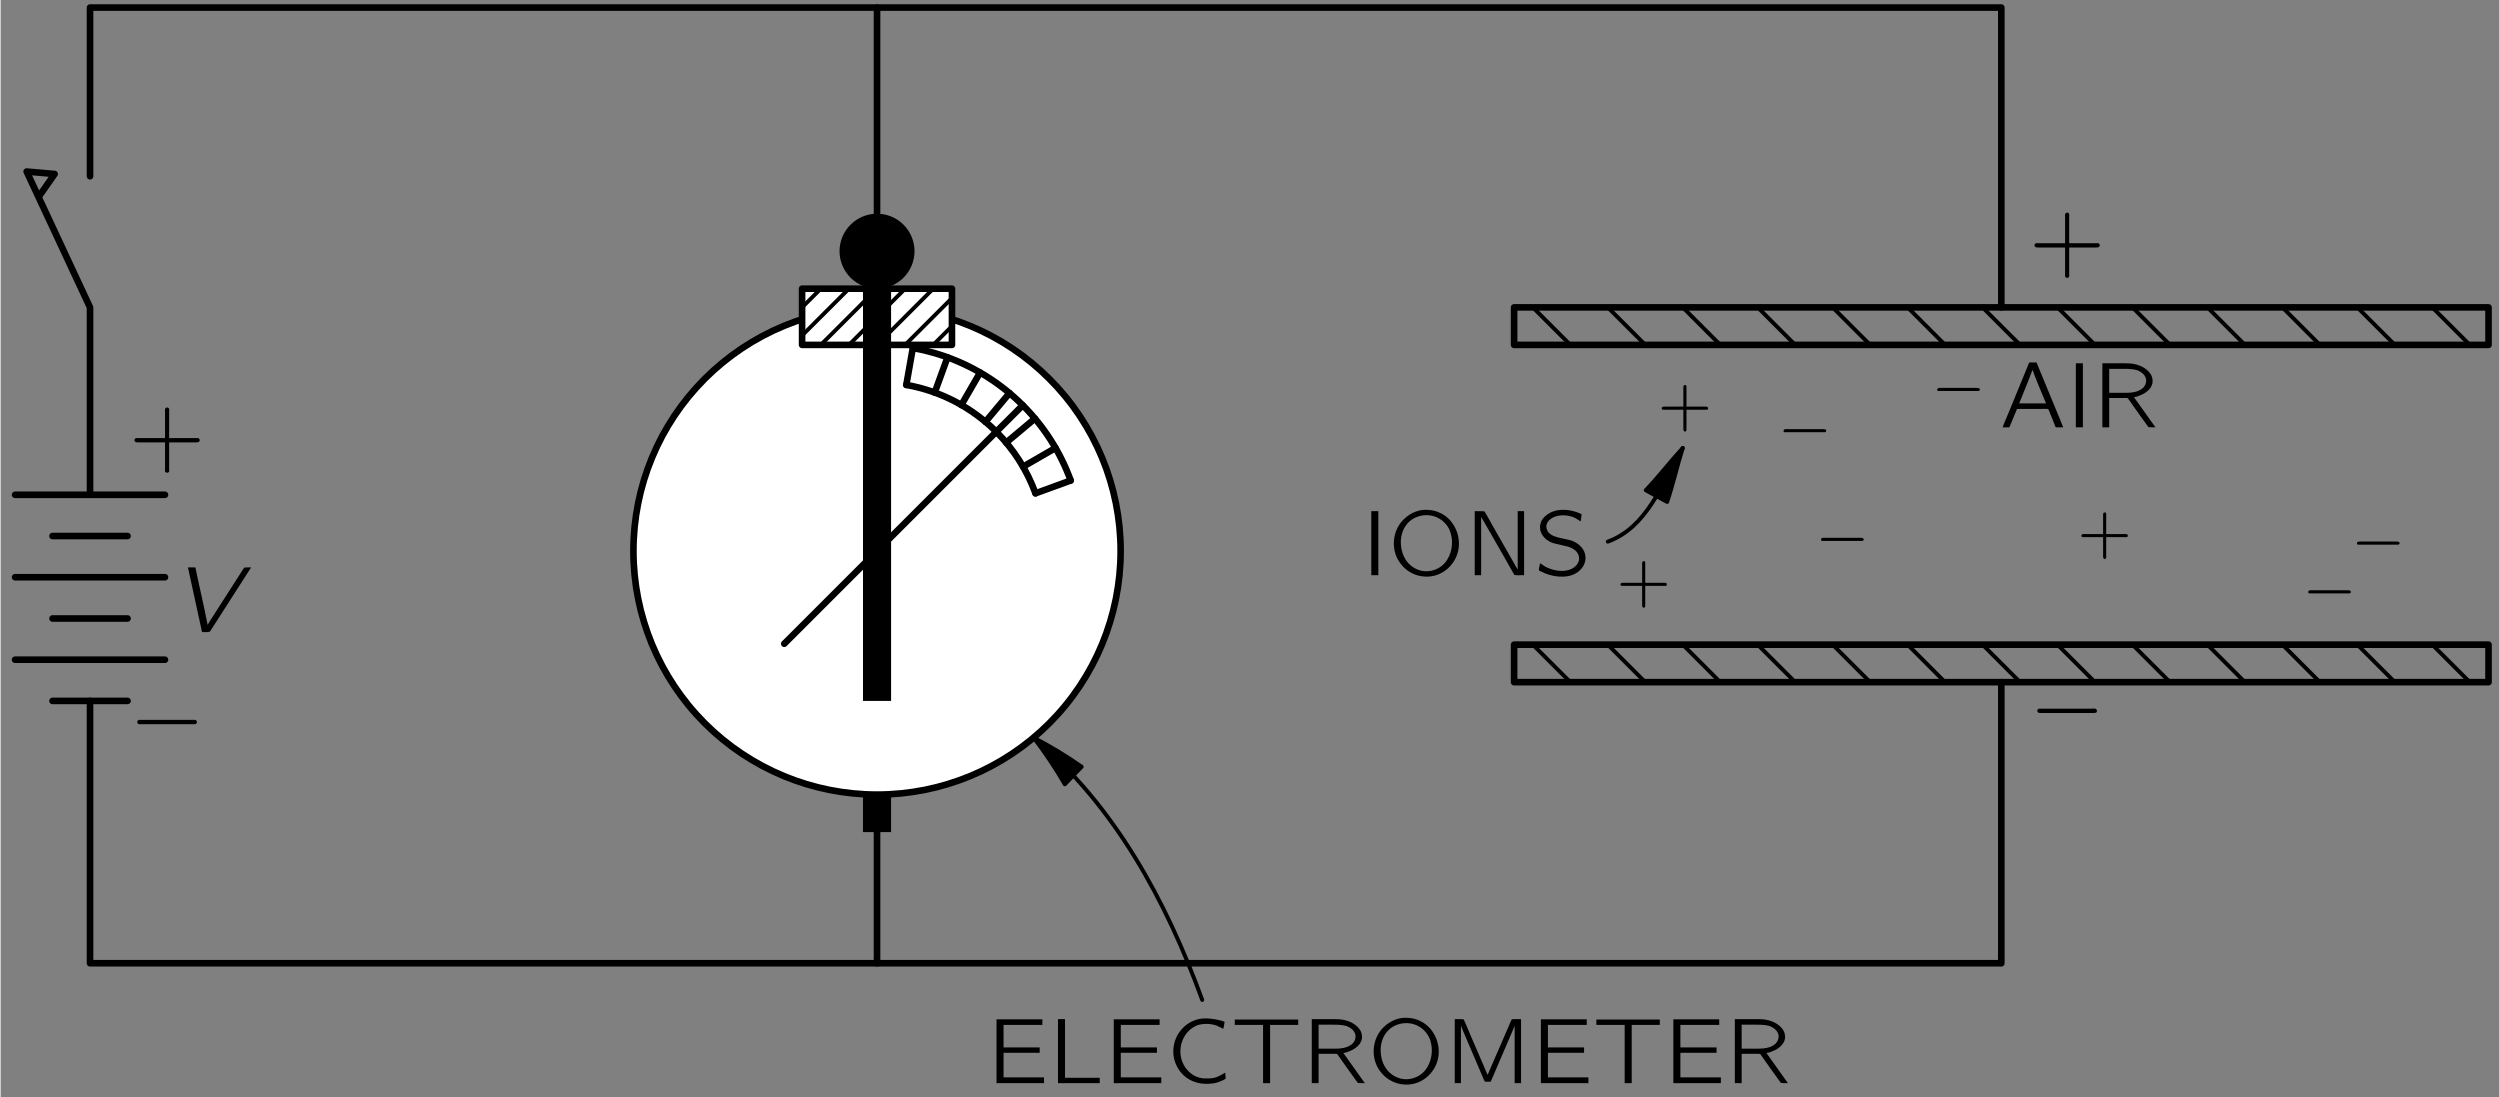 <?xml version="1.0" encoding="UTF-8"?>
<svg xmlns="http://www.w3.org/2000/svg" xmlns:xlink="http://www.w3.org/1999/xlink" width="262pt" height="115pt" viewBox="0 0 189 83" version="1.1">
<rect x="0" y="0" width="189" height="83" fill="#808080" stroke="none"/>
<defs>
<g>
<symbol overflow="visible" id="glyph0-0">
<path style="stroke:none;" d=""/>
</symbol>
<symbol overflow="visible" id="glyph0-1">
<path style="stroke:none;" d="M 0.438 -4.844 L 1.438 -0.25 C 1.469 -0.141 1.469 -0.031 1.516 0.047 C 1.703 0.062 1.906 0.062 2.078 0.031 L 2.141 -0.047 L 5.219 -4.844 C 5.047 -4.844 4.875 -4.844 4.703 -4.828 L 4.641 -4.75 L 2.688 -1.703 C 2.438 -1.297 2.172 -0.922 1.938 -0.516 L 1.922 -0.516 C 1.641 -1.984 1.297 -3.391 1 -4.844 L 0.438 -4.844 Z M 0.438 -4.844 "/>
</symbol>
<symbol overflow="visible" id="glyph1-0">
<path style="stroke:none;" d=""/>
</symbol>
<symbol overflow="visible" id="glyph1-1">
<path style="stroke:none;" d="M 2.719 -2 L 0.688 -2 C 0.641 -2 0.578 -2 0.531 -2 C 0.453 -1.969 0.406 -1.906 0.406 -1.844 C 0.406 -1.766 0.453 -1.703 0.531 -1.688 C 0.578 -1.672 0.641 -1.672 0.688 -1.672 L 2.719 -1.672 L 2.719 0.359 C 2.719 0.406 2.703 0.453 2.719 0.516 C 2.75 0.578 2.812 0.625 2.875 0.625 C 2.953 0.625 3.016 0.578 3.031 0.516 C 3.047 0.453 3.031 0.406 3.031 0.359 L 3.031 -1.672 L 5.078 -1.672 C 5.125 -1.672 5.172 -1.672 5.219 -1.688 C 5.297 -1.703 5.344 -1.766 5.344 -1.844 C 5.344 -1.906 5.297 -1.969 5.219 -2 C 5.172 -2 5.125 -2 5.078 -2 L 3.031 -2 L 3.031 -4.031 C 3.031 -4.078 3.047 -4.141 3.031 -4.188 C 3.016 -4.266 2.953 -4.312 2.875 -4.312 C 2.812 -4.312 2.75 -4.266 2.719 -4.188 C 2.703 -4.141 2.719 -4.078 2.719 -4.031 L 2.719 -2 Z M 2.719 -2 "/>
</symbol>
<symbol overflow="visible" id="glyph1-2">
<path style="stroke:none;" d="M 0.734 -4.828 L 0.734 0 L 4.328 0 L 4.328 -0.438 L 1.266 -0.438 L 1.266 -2.297 L 4 -2.297 L 4 -2.703 L 1.266 -2.703 L 1.266 -4.406 L 4.203 -4.406 L 4.203 -4.828 L 0.734 -4.828 Z M 0.734 -4.828 "/>
</symbol>
<symbol overflow="visible" id="glyph1-3">
<path style="stroke:none;" d="M 0.734 -4.844 L 0.734 0 L 3.891 0 L 3.891 -0.406 L 1.266 -0.406 L 1.266 -4.844 L 0.734 -4.844 Z M 0.734 -4.844 "/>
</symbol>
<symbol overflow="visible" id="glyph1-4">
<path style="stroke:none;" d="M 4.516 -0.797 C 4.125 -0.578 3.875 -0.375 3.297 -0.359 C 3.094 -0.359 2.875 -0.344 2.672 -0.391 C 2.109 -0.5 1.641 -0.891 1.375 -1.391 C 0.891 -2.281 1.125 -3.5 1.953 -4.125 C 2.094 -4.219 2.234 -4.312 2.391 -4.375 C 2.859 -4.531 3.422 -4.516 3.891 -4.344 C 4.062 -4.266 4.219 -4.188 4.375 -4.109 C 4.406 -4.281 4.453 -4.469 4.469 -4.641 C 4.328 -4.703 4.172 -4.75 4 -4.781 C 3.672 -4.859 3.172 -4.922 2.797 -4.891 C 2.078 -4.828 1.469 -4.422 1.109 -3.938 C 0.641 -3.344 0.484 -2.547 0.656 -1.812 C 0.953 -0.688 1.906 0.125 3.281 0.047 C 3.734 0.031 4.016 -0.062 4.375 -0.234 C 4.406 -0.266 4.531 -0.312 4.547 -0.344 C 4.562 -0.391 4.516 -0.688 4.516 -0.797 Z M 4.516 -0.797 "/>
</symbol>
<symbol overflow="visible" id="glyph1-5">
<path style="stroke:none;" d="M 0.281 -4.812 L 0.281 -4.406 L 2.422 -4.406 L 2.422 0 L 2.953 0 L 2.953 -4.406 L 5.078 -4.406 L 5.078 -4.812 L 0.281 -4.812 Z M 0.281 -4.812 "/>
</symbol>
<symbol overflow="visible" id="glyph1-6">
<path style="stroke:none;" d="M 0.734 -4.844 L 0.734 0 L 1.25 0 L 1.25 -2.219 L 2.281 -2.219 C 2.422 -2.219 2.547 -2.234 2.656 -2.203 C 2.781 -2.031 2.906 -1.859 3.031 -1.672 C 3.422 -1.125 3.812 -0.562 4.219 -0.016 C 4.391 0 4.578 0 4.75 0 L 4.469 -0.391 L 3.125 -2.281 C 3.25 -2.297 3.391 -2.328 3.516 -2.391 C 4.016 -2.562 4.578 -2.969 4.531 -3.562 C 4.516 -3.797 4.453 -3.938 4.328 -4.109 C 4.016 -4.516 3.484 -4.766 2.875 -4.828 C 2.625 -4.844 2.391 -4.844 2.125 -4.844 L 0.734 -4.844 Z M 1.25 -2.609 L 1.25 -4.422 L 2.297 -4.422 C 2.641 -4.422 3 -4.422 3.344 -4.328 C 3.672 -4.203 4 -3.969 4.047 -3.594 C 4.062 -3.359 3.969 -3.141 3.812 -2.984 C 3.688 -2.875 3.547 -2.797 3.391 -2.734 C 3.047 -2.609 2.688 -2.609 2.328 -2.609 L 1.25 -2.609 Z M 1.25 -2.609 "/>
</symbol>
<symbol overflow="visible" id="glyph1-7">
<path style="stroke:none;" d="M 1 -4.031 C 0.266 -3.125 0.234 -1.75 0.969 -0.844 C 1.281 -0.438 1.703 -0.141 2.234 0.016 C 3.719 0.422 4.922 -0.547 5.25 -1.656 C 5.531 -2.578 5.25 -3.641 4.531 -4.312 C 4.172 -4.641 3.656 -4.906 3.047 -4.938 C 2.125 -5.016 1.422 -4.531 1 -4.031 Z M 3.484 -4.453 C 3.969 -4.297 4.359 -3.969 4.594 -3.531 C 4.734 -3.266 4.797 -2.969 4.828 -2.672 C 4.891 -1.844 4.547 -0.938 3.797 -0.531 C 3.422 -0.328 2.969 -0.234 2.484 -0.344 C 2.156 -0.422 1.859 -0.594 1.641 -0.797 C 1.219 -1.188 1 -1.766 0.969 -2.328 C 0.906 -3.344 1.422 -4.109 2.141 -4.391 C 2.562 -4.562 3.031 -4.594 3.484 -4.453 Z M 3.484 -4.453 "/>
</symbol>
<symbol overflow="visible" id="glyph1-8">
<path style="stroke:none;" d="M 0.766 -4.844 L 0.766 0 L 1.234 0 L 1.234 -4.328 L 1.25 -4.328 C 1.281 -4.188 1.359 -4.062 1.406 -3.922 C 1.5 -3.703 2.969 -0.266 3 -0.188 C 3.047 -0.125 3.016 -0.109 3.156 -0.109 L 3.359 -0.109 C 3.391 -0.109 3.422 -0.109 3.469 -0.109 C 3.5 -0.125 3.5 -0.156 3.516 -0.188 C 3.547 -0.234 3.562 -0.297 3.594 -0.359 L 3.922 -1.125 C 4.016 -1.359 5.266 -4.234 5.297 -4.328 L 5.297 -4.328 L 5.297 0 L 5.781 0 L 5.781 -4.844 C 5.547 -4.828 5.266 -4.859 5.078 -4.828 L 5.031 -4.734 L 3.25 -0.625 L 1.938 -3.672 C 1.766 -4.062 1.625 -4.453 1.438 -4.828 C 1.25 -4.859 0.969 -4.828 0.766 -4.844 Z M 0.766 -4.844 "/>
</symbol>
<symbol overflow="visible" id="glyph1-9">
<path style="stroke:none;" d="M 0.734 -4.844 L 0.734 0 L 1.266 0 L 1.266 -4.844 L 0.734 -4.844 Z M 0.734 -4.844 "/>
</symbol>
<symbol overflow="visible" id="glyph1-10">
<path style="stroke:none;" d="M 0.75 -4.844 L 0.75 0 L 1.234 0 L 1.234 -4.406 L 1.234 -4.406 L 1.438 -4.062 L 3.016 -1.312 C 3.266 -0.875 3.5 -0.438 3.75 -0.016 C 3.969 0.031 4.25 -0.016 4.484 0 L 4.484 -4.844 L 4 -4.844 L 4 -0.422 L 2.188 -3.594 C 1.953 -4 1.734 -4.438 1.484 -4.828 C 1.281 -4.859 0.984 -4.828 0.75 -4.844 Z M 0.75 -4.844 "/>
</symbol>
<symbol overflow="visible" id="glyph1-11">
<path style="stroke:none;" d="M 0.438 -0.906 C 0.422 -0.844 0.328 -0.406 0.344 -0.375 C 0.359 -0.359 0.391 -0.344 0.406 -0.328 L 0.578 -0.25 C 1.234 0.094 2.359 0.297 3.109 -0.125 C 3.5 -0.328 3.875 -0.766 3.875 -1.297 C 3.875 -2.016 3.297 -2.453 2.797 -2.625 C 2.656 -2.672 2.141 -2.781 2.047 -2.797 C 1.688 -2.875 1.297 -2.969 1.047 -3.266 C 1.016 -3.312 0.984 -3.359 0.969 -3.422 C 0.766 -3.875 1.125 -4.266 1.547 -4.422 C 2 -4.594 2.578 -4.547 2.984 -4.375 C 3.094 -4.328 3.219 -4.266 3.312 -4.188 C 3.375 -4.156 3.438 -4.109 3.5 -4.062 C 3.531 -4.188 3.547 -4.328 3.562 -4.453 C 3.578 -4.547 3.625 -4.609 3.516 -4.641 L 3.344 -4.719 C 2.578 -5.031 1.547 -5.078 0.891 -4.516 C 0.797 -4.453 0.719 -4.359 0.641 -4.266 C 0.438 -3.984 0.344 -3.547 0.547 -3.156 C 0.719 -2.812 1.016 -2.578 1.391 -2.438 C 1.547 -2.391 1.688 -2.359 1.844 -2.328 C 2 -2.281 2.562 -2.172 2.656 -2.125 C 2.922 -2.031 3.188 -1.859 3.312 -1.594 C 3.375 -1.484 3.391 -1.375 3.391 -1.203 C 3.344 -0.781 2.969 -0.5 2.594 -0.391 C 1.984 -0.219 1.297 -0.406 0.844 -0.641 C 0.703 -0.719 0.578 -0.828 0.438 -0.906 Z M 0.438 -0.906 "/>
</symbol>
<symbol overflow="visible" id="glyph1-12">
<path style="stroke:none;" d="M 0.219 0 L 0.578 0 C 0.625 0 0.688 0.016 0.719 -0.016 C 0.75 -0.031 0.75 -0.062 0.766 -0.094 C 0.875 -0.344 1.219 -1.203 1.266 -1.297 C 1.281 -1.359 1.297 -1.391 1.375 -1.391 L 3.047 -1.391 C 3.234 -1.391 3.422 -1.406 3.609 -1.391 C 3.688 -1.391 3.703 -1.297 3.734 -1.234 C 3.812 -1.031 4.188 -0.125 4.203 -0.062 C 4.234 0.016 4.297 0 4.406 0 L 4.797 0 C 4.625 -0.453 4.438 -0.891 4.25 -1.344 L 2.812 -4.828 C 2.797 -4.859 2.797 -4.906 2.766 -4.906 C 2.719 -4.906 2.672 -4.906 2.625 -4.906 L 2.375 -4.906 C 2.328 -4.906 2.266 -4.922 2.234 -4.891 C 2.203 -4.875 2.188 -4.844 2.188 -4.812 L 0.766 -1.344 L 0.406 -0.484 C 0.344 -0.328 0.266 -0.172 0.219 0 Z M 2.484 -4.328 C 2.797 -3.469 3.156 -2.641 3.5 -1.812 L 1.469 -1.812 C 1.797 -2.641 2.156 -3.469 2.469 -4.328 L 2.484 -4.328 Z M 2.484 -4.328 "/>
</symbol>
<symbol overflow="visible" id="glyph2-0">
<path style="stroke:none;" d=""/>
</symbol>
<symbol overflow="visible" id="glyph2-1">
<path style="stroke:none;" d="M 0.734 -2 C 0.594 -1.953 0.578 -1.734 0.719 -1.688 C 0.766 -1.672 0.812 -1.672 0.844 -1.672 L 4.781 -1.672 C 4.875 -1.672 5.016 -1.656 5.094 -1.719 C 5.172 -1.812 5.125 -1.969 5 -2 C 4.922 -2.016 4.828 -2 4.734 -2 L 0.859 -2 C 0.828 -2 0.781 -2 0.734 -2 Z M 0.734 -2 "/>
</symbol>
<symbol overflow="visible" id="glyph3-0">
<path style="stroke:none;" d=""/>
</symbol>
<symbol overflow="visible" id="glyph3-1">
<path style="stroke:none;" d="M 1.938 -1.438 L 0.484 -1.438 C 0.453 -1.438 0.406 -1.438 0.375 -1.422 C 0.328 -1.406 0.297 -1.359 0.297 -1.312 C 0.297 -1.266 0.328 -1.219 0.375 -1.203 C 0.406 -1.203 0.453 -1.203 0.484 -1.203 L 1.938 -1.203 L 1.938 0.25 C 1.938 0.297 1.938 0.328 1.953 0.359 C 1.969 0.406 2.016 0.453 2.062 0.453 C 2.109 0.453 2.156 0.406 2.172 0.359 C 2.172 0.328 2.172 0.297 2.172 0.25 L 2.172 -1.203 L 3.625 -1.203 C 3.656 -1.203 3.703 -1.203 3.734 -1.203 C 3.781 -1.219 3.812 -1.266 3.812 -1.312 C 3.812 -1.359 3.781 -1.406 3.734 -1.422 C 3.703 -1.438 3.656 -1.438 3.625 -1.438 L 2.172 -1.438 L 2.172 -2.891 C 2.172 -2.922 2.172 -2.953 2.172 -3 C 2.156 -3.047 2.109 -3.078 2.062 -3.078 C 2.016 -3.078 1.969 -3.047 1.953 -3 C 1.938 -2.953 1.938 -2.922 1.938 -2.891 L 1.938 -1.438 Z M 1.938 -1.438 "/>
</symbol>
<symbol overflow="visible" id="glyph4-0">
<path style="stroke:none;" d=""/>
</symbol>
<symbol overflow="visible" id="glyph4-1">
<path style="stroke:none;" d="M 0.531 -1.422 C 0.422 -1.391 0.406 -1.234 0.516 -1.203 C 0.547 -1.203 0.578 -1.203 0.609 -1.203 L 3.422 -1.203 C 3.484 -1.203 3.578 -1.188 3.641 -1.234 C 3.703 -1.297 3.672 -1.406 3.578 -1.422 C 3.516 -1.438 3.453 -1.438 3.391 -1.438 L 0.625 -1.438 C 0.594 -1.438 0.562 -1.438 0.531 -1.422 Z M 0.531 -1.422 "/>
</symbol>
</g>
<clipPath id="clip1">
  <path d="M -211 666 L 401 666 L 401 -126 L -211 -126 L -211 666 Z M -211 666 "/>
</clipPath>
<clipPath id="clip2">
  <path d="M 0.125 76.801 L 189.125 76.801 L 189.125 -1.199 L 0.125 -1.199 L 0.125 76.801 Z M 0.125 76.801 "/>
</clipPath>
<clipPath id="clip3">
  <path d="M -211 666 L 401 666 L 401 -126 L -211 -126 L -211 666 Z M -211 666 "/>
</clipPath>
<clipPath id="clip4">
  <path d="M 0.125 76.801 L 189.125 76.801 L 189.125 -1.199 L 0.125 -1.199 L 0.125 76.801 Z M 0.125 76.801 "/>
</clipPath>
<clipPath id="clip5">
  <path d="M 60.621 26.086 L 60.621 21.836 L 71.957 21.836 L 71.957 26.086 L 60.621 26.086 Z M 60.621 26.086 "/>
</clipPath>
<clipPath id="clip6">
  <path d="M -211 666 L 401 666 L 401 -126 L -211 -126 L -211 666 Z M -211 666 "/>
</clipPath>
<clipPath id="clip7">
  <path d="M 0.125 76.801 L 189.125 76.801 L 189.125 -1.199 L 0.125 -1.199 L 0.125 76.801 Z M 0.125 76.801 "/>
</clipPath>
<clipPath id="clip8">
  <path d="M -211 666 L 401 666 L 401 -126 L -211 -126 L -211 666 Z M -211 666 "/>
</clipPath>
</defs>
<g id="surface0">
<g clip-path="url(#clip1)" clip-rule="nonzero">
<g clip-path="url(#clip2)" clip-rule="nonzero">
<path style="fill:none;stroke-width:5;stroke-linecap:round;stroke-linejoin:round;stroke:rgb(0%,0%,0%);stroke-opacity:1;stroke-miterlimit:10;" d="M 66.377 237.864 L 66.377 39.426 L 1512.041 39.426 L 1512.041 252.043 " transform="matrix(0.1,0,0,-0.1,0.124,76.802)"/>
<path style="fill:none;stroke-width:5;stroke-linecap:round;stroke-linejoin:round;stroke:rgb(0%,0%,0%);stroke-opacity:1;stroke-miterlimit:10;" d="M 66.377 634.7 L 66.377 762.278 L 1512.041 762.278 L 1512.041 535.52 " transform="matrix(0.1,0,0,-0.1,0.124,76.802)"/>
<path style="fill:none;stroke-width:5;stroke-linecap:round;stroke-linejoin:round;stroke:rgb(0%,0%,0%);stroke-opacity:1;stroke-miterlimit:10;" d="M 38.018 237.864 L 94.737 237.864 " transform="matrix(0.1,0,0,-0.1,0.124,76.802)"/>
<path style="fill:none;stroke-width:5;stroke-linecap:round;stroke-linejoin:round;stroke:rgb(0%,0%,0%);stroke-opacity:1;stroke-miterlimit:10;" d="M 9.697 269.036 L 123.057 269.036 " transform="matrix(0.1,0,0,-0.1,0.124,76.802)"/>
<path style="fill:none;stroke-width:5;stroke-linecap:round;stroke-linejoin:round;stroke:rgb(0%,0%,0%);stroke-opacity:1;stroke-miterlimit:10;" d="M 38.018 300.207 L 94.737 300.207 " transform="matrix(0.1,0,0,-0.1,0.124,76.802)"/>
<path style="fill:none;stroke-width:5;stroke-linecap:round;stroke-linejoin:round;stroke:rgb(0%,0%,0%);stroke-opacity:1;stroke-miterlimit:10;" d="M 9.697 331.418 L 123.057 331.418 " transform="matrix(0.1,0,0,-0.1,0.124,76.802)"/>
<path style="fill:none;stroke-width:5;stroke-linecap:round;stroke-linejoin:round;stroke:rgb(0%,0%,0%);stroke-opacity:1;stroke-miterlimit:10;" d="M 38.018 362.59 L 94.737 362.59 " transform="matrix(0.1,0,0,-0.1,0.124,76.802)"/>
<path style="fill:none;stroke-width:5;stroke-linecap:round;stroke-linejoin:round;stroke:rgb(0%,0%,0%);stroke-opacity:1;stroke-miterlimit:10;" d="M 9.697 393.762 L 123.057 393.762 " transform="matrix(0.1,0,0,-0.1,0.124,76.802)"/>
<path style="fill:none;stroke-width:5;stroke-linecap:round;stroke-linejoin:round;stroke:rgb(0%,0%,0%);stroke-opacity:1;stroke-miterlimit:10;" d="M 66.377 393.762 L 66.377 535.52 L 18.448 638.254 L 39.619 636.418 L 27.432 618.997 " transform="matrix(0.1,0,0,-0.1,0.124,76.802)"/>
<path style="fill:none;stroke-width:5;stroke-linecap:round;stroke-linejoin:round;stroke:rgb(0%,0%,0%);stroke-opacity:1;stroke-miterlimit:10;" d="M 1143.526 252.043 L 1880.557 252.043 L 1880.557 280.403 L 1143.526 280.403 L 1143.526 252.043 Z M 1143.526 252.043 " transform="matrix(0.1,0,0,-0.1,0.124,76.802)"/>
<path style="fill:none;stroke-width:5;stroke-linecap:round;stroke-linejoin:round;stroke:rgb(0%,0%,0%);stroke-opacity:1;stroke-miterlimit:10;" d="M 1143.526 507.161 L 1880.557 507.161 L 1880.557 535.52 L 1143.526 535.52 L 1143.526 507.161 Z M 1143.526 507.161 " transform="matrix(0.1,0,0,-0.1,0.124,76.802)"/>
<path style="fill:none;stroke-width:3;stroke-linecap:round;stroke-linejoin:round;stroke:rgb(0%,0%,0%);stroke-opacity:1;stroke-miterlimit:10;" d="M 1157.705 280.403 L 1186.065 252.043 " transform="matrix(0.1,0,0,-0.1,0.124,76.802)"/>
<path style="fill:none;stroke-width:3;stroke-linecap:round;stroke-linejoin:round;stroke:rgb(0%,0%,0%);stroke-opacity:1;stroke-miterlimit:10;" d="M 1214.385 280.403 L 1242.744 252.043 " transform="matrix(0.1,0,0,-0.1,0.124,76.802)"/>
<path style="fill:none;stroke-width:3;stroke-linecap:round;stroke-linejoin:round;stroke:rgb(0%,0%,0%);stroke-opacity:1;stroke-miterlimit:10;" d="M 1271.104 280.403 L 1299.424 252.043 " transform="matrix(0.1,0,0,-0.1,0.124,76.802)"/>
<path style="fill:none;stroke-width:3;stroke-linecap:round;stroke-linejoin:round;stroke:rgb(0%,0%,0%);stroke-opacity:1;stroke-miterlimit:10;" d="M 1327.783 280.403 L 1356.143 252.043 " transform="matrix(0.1,0,0,-0.1,0.124,76.802)"/>
<path style="fill:none;stroke-width:3;stroke-linecap:round;stroke-linejoin:round;stroke:rgb(0%,0%,0%);stroke-opacity:1;stroke-miterlimit:10;" d="M 1384.463 280.403 L 1412.822 252.043 " transform="matrix(0.1,0,0,-0.1,0.124,76.802)"/>
<path style="fill:none;stroke-width:3;stroke-linecap:round;stroke-linejoin:round;stroke:rgb(0%,0%,0%);stroke-opacity:1;stroke-miterlimit:10;" d="M 1441.182 280.403 L 1469.502 252.043 " transform="matrix(0.1,0,0,-0.1,0.124,76.802)"/>
<path style="fill:none;stroke-width:3;stroke-linecap:round;stroke-linejoin:round;stroke:rgb(0%,0%,0%);stroke-opacity:1;stroke-miterlimit:10;" d="M 1497.862 280.403 L 1526.221 252.043 " transform="matrix(0.1,0,0,-0.1,0.124,76.802)"/>
<path style="fill:none;stroke-width:3;stroke-linecap:round;stroke-linejoin:round;stroke:rgb(0%,0%,0%);stroke-opacity:1;stroke-miterlimit:10;" d="M 1554.541 280.403 L 1582.901 252.043 " transform="matrix(0.1,0,0,-0.1,0.124,76.802)"/>
<path style="fill:none;stroke-width:3;stroke-linecap:round;stroke-linejoin:round;stroke:rgb(0%,0%,0%);stroke-opacity:1;stroke-miterlimit:10;" d="M 1611.26 280.403 L 1639.619 252.043 " transform="matrix(0.1,0,0,-0.1,0.124,76.802)"/>
<path style="fill:none;stroke-width:3;stroke-linecap:round;stroke-linejoin:round;stroke:rgb(0%,0%,0%);stroke-opacity:1;stroke-miterlimit:10;" d="M 1667.94 280.403 L 1696.299 252.043 " transform="matrix(0.1,0,0,-0.1,0.124,76.802)"/>
<path style="fill:none;stroke-width:3;stroke-linecap:round;stroke-linejoin:round;stroke:rgb(0%,0%,0%);stroke-opacity:1;stroke-miterlimit:10;" d="M 1724.658 280.403 L 1752.979 252.043 " transform="matrix(0.1,0,0,-0.1,0.124,76.802)"/>
<path style="fill:none;stroke-width:3;stroke-linecap:round;stroke-linejoin:round;stroke:rgb(0%,0%,0%);stroke-opacity:1;stroke-miterlimit:10;" d="M 1781.338 280.403 L 1809.697 252.043 " transform="matrix(0.1,0,0,-0.1,0.124,76.802)"/>
<path style="fill:none;stroke-width:3;stroke-linecap:round;stroke-linejoin:round;stroke:rgb(0%,0%,0%);stroke-opacity:1;stroke-miterlimit:10;" d="M 1838.018 280.403 L 1866.377 252.043 " transform="matrix(0.1,0,0,-0.1,0.124,76.802)"/>
<path style="fill:none;stroke-width:3;stroke-linecap:round;stroke-linejoin:round;stroke:rgb(0%,0%,0%);stroke-opacity:1;stroke-miterlimit:10;" d="M 1157.705 535.52 L 1186.065 507.161 " transform="matrix(0.1,0,0,-0.1,0.124,76.802)"/>
<path style="fill:none;stroke-width:3;stroke-linecap:round;stroke-linejoin:round;stroke:rgb(0%,0%,0%);stroke-opacity:1;stroke-miterlimit:10;" d="M 1214.385 535.52 L 1242.744 507.161 " transform="matrix(0.1,0,0,-0.1,0.124,76.802)"/>
<path style="fill:none;stroke-width:3;stroke-linecap:round;stroke-linejoin:round;stroke:rgb(0%,0%,0%);stroke-opacity:1;stroke-miterlimit:10;" d="M 1271.104 535.52 L 1299.424 507.161 " transform="matrix(0.1,0,0,-0.1,0.124,76.802)"/>
<path style="fill:none;stroke-width:3;stroke-linecap:round;stroke-linejoin:round;stroke:rgb(0%,0%,0%);stroke-opacity:1;stroke-miterlimit:10;" d="M 1327.783 535.52 L 1356.143 507.161 " transform="matrix(0.1,0,0,-0.1,0.124,76.802)"/>
<path style="fill:none;stroke-width:3;stroke-linecap:round;stroke-linejoin:round;stroke:rgb(0%,0%,0%);stroke-opacity:1;stroke-miterlimit:10;" d="M 1384.463 535.52 L 1412.822 507.161 " transform="matrix(0.1,0,0,-0.1,0.124,76.802)"/>
<path style="fill:none;stroke-width:3;stroke-linecap:round;stroke-linejoin:round;stroke:rgb(0%,0%,0%);stroke-opacity:1;stroke-miterlimit:10;" d="M 1441.182 535.52 L 1469.502 507.161 " transform="matrix(0.1,0,0,-0.1,0.124,76.802)"/>
<path style="fill:none;stroke-width:3;stroke-linecap:round;stroke-linejoin:round;stroke:rgb(0%,0%,0%);stroke-opacity:1;stroke-miterlimit:10;" d="M 1497.862 535.52 L 1526.221 507.161 " transform="matrix(0.1,0,0,-0.1,0.124,76.802)"/>
<path style="fill:none;stroke-width:3;stroke-linecap:round;stroke-linejoin:round;stroke:rgb(0%,0%,0%);stroke-opacity:1;stroke-miterlimit:10;" d="M 1554.541 535.52 L 1582.901 507.161 " transform="matrix(0.1,0,0,-0.1,0.124,76.802)"/>
<path style="fill:none;stroke-width:3;stroke-linecap:round;stroke-linejoin:round;stroke:rgb(0%,0%,0%);stroke-opacity:1;stroke-miterlimit:10;" d="M 1611.26 535.52 L 1639.619 507.161 " transform="matrix(0.1,0,0,-0.1,0.124,76.802)"/>
<path style="fill:none;stroke-width:3;stroke-linecap:round;stroke-linejoin:round;stroke:rgb(0%,0%,0%);stroke-opacity:1;stroke-miterlimit:10;" d="M 1667.94 535.52 L 1696.299 507.161 " transform="matrix(0.1,0,0,-0.1,0.124,76.802)"/>
<path style="fill:none;stroke-width:3;stroke-linecap:round;stroke-linejoin:round;stroke:rgb(0%,0%,0%);stroke-opacity:1;stroke-miterlimit:10;" d="M 1724.658 535.52 L 1752.979 507.161 " transform="matrix(0.1,0,0,-0.1,0.124,76.802)"/>
<path style="fill:none;stroke-width:3;stroke-linecap:round;stroke-linejoin:round;stroke:rgb(0%,0%,0%);stroke-opacity:1;stroke-miterlimit:10;" d="M 1781.338 535.52 L 1809.697 507.161 " transform="matrix(0.1,0,0,-0.1,0.124,76.802)"/>
<path style="fill:none;stroke-width:3;stroke-linecap:round;stroke-linejoin:round;stroke:rgb(0%,0%,0%);stroke-opacity:1;stroke-miterlimit:10;" d="M 1838.018 535.52 L 1866.377 507.161 " transform="matrix(0.1,0,0,-0.1,0.124,76.802)"/>
<path style="fill:none;stroke-width:5;stroke-linecap:round;stroke-linejoin:round;stroke:rgb(0%,0%,0%);stroke-opacity:1;stroke-miterlimit:10;" d="M 661.651 39.426 L 661.651 762.278 " transform="matrix(0.1,0,0,-0.1,0.124,76.802)"/>
<path style=" stroke:none;fill-rule:nonzero;fill:rgb(0%,0%,0%);fill-opacity:1;" d="M 65.227 62.938 L 67.352 62.938 L 67.352 57.266 L 65.227 57.266 L 65.227 62.938 Z M 65.227 62.938 "/>
<path style=" stroke:none;fill-rule:nonzero;fill:rgb(100%,100%,100%);fill-opacity:1;" d="M 84.715 41.676 C 84.715 36.789 82.773 32.105 79.316 28.648 C 75.863 25.195 71.176 23.25 66.289 23.25 C 61.402 23.25 56.715 25.195 53.262 28.648 C 49.805 32.105 47.863 36.789 47.863 41.676 C 47.863 46.562 49.805 51.25 53.262 54.707 C 56.715 58.16 61.402 60.102 66.289 60.102 C 71.176 60.102 75.863 58.16 79.316 54.707 C 82.773 51.25 84.715 46.562 84.715 41.676 "/>
<path style="fill:none;stroke-width:5;stroke-linecap:round;stroke-linejoin:round;stroke:rgb(0%,0%,0%);stroke-opacity:1;stroke-miterlimit:10;" d="M 845.908 351.262 C 845.908 400.129 826.494 446.965 791.924 481.536 C 757.393 516.067 710.518 535.52 661.651 535.52 C 612.783 535.52 565.908 516.067 531.377 481.536 C 496.807 446.965 477.393 400.129 477.393 351.262 C 477.393 302.395 496.807 255.52 531.377 220.95 C 565.908 186.418 612.783 167.004 661.651 167.004 C 710.518 167.004 757.393 186.418 791.924 220.95 C 826.494 255.52 845.908 302.395 845.908 351.262 Z M 845.908 351.262 " transform="matrix(0.1,0,0,-0.1,0.124,76.802)"/>
<path style="fill:none;stroke-width:5;stroke-linecap:round;stroke-linejoin:round;stroke:rgb(0%,0%,0%);stroke-opacity:1;stroke-miterlimit:10;" d="M 781.494 394.895 C 775.205 412.2 765.127 428.137 751.846 441.457 C 733.213 460.09 709.385 472.356 683.799 476.887 " transform="matrix(0.1,0,0,-0.1,0.124,76.802)"/>
<path style="fill:none;stroke-width:5;stroke-linecap:round;stroke-linejoin:round;stroke:rgb(0%,0%,0%);stroke-opacity:1;stroke-miterlimit:10;" d="M 808.135 404.582 C 800.44 425.754 788.135 445.247 771.885 461.497 C 749.112 484.27 720.01 499.27 688.721 504.778 " transform="matrix(0.1,0,0,-0.1,0.124,76.802)"/>
<path style="fill:none;stroke-width:5;stroke-linecap:round;stroke-linejoin:round;stroke:rgb(0%,0%,0%);stroke-opacity:1;stroke-miterlimit:10;" d="M 781.533 394.895 L 808.135 404.582 " transform="matrix(0.1,0,0,-0.1,0.124,76.802)"/>
<path style="fill:none;stroke-width:5;stroke-linecap:round;stroke-linejoin:round;stroke:rgb(0%,0%,0%);stroke-opacity:1;stroke-miterlimit:10;" d="M 772.119 415.012 L 796.651 429.192 " transform="matrix(0.1,0,0,-0.1,0.124,76.802)"/>
<path style="fill:none;stroke-width:5;stroke-linecap:round;stroke-linejoin:round;stroke:rgb(0%,0%,0%);stroke-opacity:1;stroke-miterlimit:10;" d="M 759.346 433.254 L 781.065 451.457 " transform="matrix(0.1,0,0,-0.1,0.124,76.802)"/>
<path style="fill:none;stroke-width:5;stroke-linecap:round;stroke-linejoin:round;stroke:rgb(0%,0%,0%);stroke-opacity:1;stroke-miterlimit:10;" d="M 743.643 448.957 L 761.846 470.676 " transform="matrix(0.1,0,0,-0.1,0.124,76.802)"/>
<path style="fill:none;stroke-width:5;stroke-linecap:round;stroke-linejoin:round;stroke:rgb(0%,0%,0%);stroke-opacity:1;stroke-miterlimit:10;" d="M 725.44 461.731 L 739.619 486.262 " transform="matrix(0.1,0,0,-0.1,0.124,76.802)"/>
<path style="fill:none;stroke-width:5;stroke-linecap:round;stroke-linejoin:round;stroke:rgb(0%,0%,0%);stroke-opacity:1;stroke-miterlimit:10;" d="M 705.283 471.106 L 714.971 497.747 " transform="matrix(0.1,0,0,-0.1,0.124,76.802)"/>
<path style="fill:none;stroke-width:5;stroke-linecap:round;stroke-linejoin:round;stroke:rgb(0%,0%,0%);stroke-opacity:1;stroke-miterlimit:10;" d="M 683.799 476.887 L 688.721 504.778 " transform="matrix(0.1,0,0,-0.1,0.124,76.802)"/>
<path style="fill-rule:nonzero;fill:rgb(100%,100%,100%);fill-opacity:1;stroke-width:5;stroke-linecap:round;stroke-linejoin:round;stroke:rgb(0%,0%,0%);stroke-opacity:1;stroke-miterlimit:10;" d="M 604.971 507.161 L 718.33 507.161 L 718.33 549.661 L 604.971 549.661 L 604.971 507.161 Z M 604.971 507.161 " transform="matrix(0.1,0,0,-0.1,0.124,76.802)"/>
</g>
</g>
<g clip-path="url(#clip3)" clip-rule="nonzero">
<g clip-path="url(#clip4)" clip-rule="nonzero">
<g clip-path="url(#clip5)" clip-rule="nonzero">
<path style="fill:none;stroke-width:3;stroke-linecap:round;stroke-linejoin:round;stroke:rgb(0%,0%,0%);stroke-opacity:1;stroke-miterlimit:10;" d="M 576.612 507.161 L 619.112 549.661 " transform="matrix(0.1,0,0,-0.1,0.124,76.802)"/>
<path style="fill:none;stroke-width:3;stroke-linecap:round;stroke-linejoin:round;stroke:rgb(0%,0%,0%);stroke-opacity:1;stroke-miterlimit:10;" d="M 597.862 507.161 L 640.401 549.661 " transform="matrix(0.1,0,0,-0.1,0.124,76.802)"/>
<path style="fill:none;stroke-width:3;stroke-linecap:round;stroke-linejoin:round;stroke:rgb(0%,0%,0%);stroke-opacity:1;stroke-miterlimit:10;" d="M 619.112 507.161 L 661.651 549.661 " transform="matrix(0.1,0,0,-0.1,0.124,76.802)"/>
<path style="fill:none;stroke-width:3;stroke-linecap:round;stroke-linejoin:round;stroke:rgb(0%,0%,0%);stroke-opacity:1;stroke-miterlimit:10;" d="M 640.401 507.161 L 682.901 549.661 " transform="matrix(0.1,0,0,-0.1,0.124,76.802)"/>
<path style="fill:none;stroke-width:3;stroke-linecap:round;stroke-linejoin:round;stroke:rgb(0%,0%,0%);stroke-opacity:1;stroke-miterlimit:10;" d="M 661.651 507.161 L 704.151 549.661 " transform="matrix(0.1,0,0,-0.1,0.124,76.802)"/>
<path style="fill:none;stroke-width:3;stroke-linecap:round;stroke-linejoin:round;stroke:rgb(0%,0%,0%);stroke-opacity:1;stroke-miterlimit:10;" d="M 682.901 507.161 L 725.44 549.661 " transform="matrix(0.1,0,0,-0.1,0.124,76.802)"/>
<path style="fill:none;stroke-width:3;stroke-linecap:round;stroke-linejoin:round;stroke:rgb(0%,0%,0%);stroke-opacity:1;stroke-miterlimit:10;" d="M 704.151 507.161 L 746.69 549.661 " transform="matrix(0.1,0,0,-0.1,0.124,76.802)"/>
</g>
</g>
</g>
<g clip-path="url(#clip6)" clip-rule="nonzero">
<g clip-path="url(#clip7)" clip-rule="nonzero">
<path style=" stroke:none;fill-rule:nonzero;fill:rgb(0%,0%,0%);fill-opacity:1;" d="M 65.227 53.016 L 67.352 53.016 L 67.352 19 L 65.227 19 L 65.227 53.016 Z M 65.227 53.016 "/>
<path style=" stroke:none;fill-rule:nonzero;fill:rgb(0%,0%,0%);fill-opacity:1;" d="M 69.125 19 C 69.125 18.246 68.824 17.527 68.293 16.996 C 67.762 16.465 67.039 16.164 66.289 16.164 C 65.535 16.164 64.816 16.465 64.285 16.996 C 63.754 17.527 63.453 18.246 63.453 19 C 63.453 19.75 63.754 20.473 64.285 21.004 C 64.816 21.535 65.535 21.836 66.289 21.836 C 67.039 21.836 67.762 21.535 68.293 21.004 C 68.824 20.473 69.125 19.75 69.125 19 "/>
<path style="fill:none;stroke-width:5;stroke-linecap:round;stroke-linejoin:round;stroke:rgb(0%,0%,0%);stroke-opacity:1;stroke-miterlimit:10;" d="M 591.494 281.106 L 771.885 461.497 " transform="matrix(0.1,0,0,-0.1,0.124,76.802)"/>
<path style="fill:none;stroke-width:3;stroke-linecap:round;stroke-linejoin:round;stroke:rgb(0%,0%,0%);stroke-opacity:1;stroke-miterlimit:10;" d="M 907.627 11.692 C 880.283 86.848 841.416 158.645 780.088 210.09 " transform="matrix(0.1,0,0,-0.1,0.124,76.802)"/>
<path style=" stroke:none;fill-rule:nonzero;fill:rgb(0%,0%,0%);fill-opacity:1;" d="M 81.77 57.996 C 80.609 57.188 79.398 56.449 78.133 55.793 C 79 56.926 79.789 58.105 80.496 59.324 "/>
<path style="fill:none;stroke-width:3;stroke-linecap:round;stroke-linejoin:round;stroke:rgb(0%,0%,0%);stroke-opacity:1;stroke-miterlimit:10;" d="M 816.455 188.059 C 804.854 196.145 792.744 203.528 780.088 210.09 C 788.76 198.762 796.651 186.965 803.721 174.778 L 816.455 188.059 Z M 816.455 188.059 " transform="matrix(0.1,0,0,-0.1,0.124,76.802)"/>
<path style="fill:none;stroke-width:3;stroke-linecap:round;stroke-linejoin:round;stroke:rgb(0%,0%,0%);stroke-opacity:1;stroke-miterlimit:10;" d="M 1214.385 358.332 C 1244.072 369.153 1255.401 402.004 1271.104 429.192 " transform="matrix(0.1,0,0,-0.1,0.124,76.802)"/>
<path style=" stroke:none;fill-rule:nonzero;fill:rgb(0%,0%,0%);fill-opacity:1;" d="M 126.051 37.965 C 126.5 36.645 126.812 35.219 127.234 33.883 C 126.285 34.914 125.402 36.074 124.434 37.082 "/>
<path style="fill:none;stroke-width:3;stroke-linecap:round;stroke-linejoin:round;stroke:rgb(0%,0%,0%);stroke-opacity:1;stroke-miterlimit:10;" d="M 1259.268 388.372 C 1263.76 401.575 1266.885 415.832 1271.104 429.192 C 1261.612 418.879 1252.783 407.278 1243.096 397.2 L 1259.268 388.372 Z M 1259.268 388.372 " transform="matrix(0.1,0,0,-0.1,0.124,76.802)"/>
</g>
</g>
<g clip-path="url(#clip8)" clip-rule="nonzero">
<g style="fill:rgb(0%,0%,0%);fill-opacity:1;">
  <use xlink:href="#glyph0-1" x="13.73" y="47.759"/>
</g>
<g style="fill:rgb(0%,0%,0%);fill-opacity:1;">
  <use xlink:href="#glyph1-1" x="9.715" y="35.133"/>
</g>
<g style="fill:rgb(0%,0%,0%);fill-opacity:1;">
  <use xlink:href="#glyph2-1" x="9.715" y="56.451"/>
</g>
<g style="fill:rgb(0%,0%,0%);fill-opacity:1;">
  <use xlink:href="#glyph1-2" x="74.593" y="81.928"/>
  <use xlink:href="#glyph1-3" x="79.242" y="81.928"/>
  <use xlink:href="#glyph1-2" x="83.461" y="81.928"/>
  <use xlink:href="#glyph1-4" x="88.11" y="81.928"/>
  <use xlink:href="#glyph1-5" x="93.067" y="81.928"/>
  <use xlink:href="#glyph1-6" x="98.438" y="81.928"/>
  <use xlink:href="#glyph1-7" x="103.419" y="81.928"/>
  <use xlink:href="#glyph1-8" x="109.221" y="81.928"/>
  <use xlink:href="#glyph1-2" x="115.768" y="81.928"/>
  <use xlink:href="#glyph1-5" x="120.418" y="81.928"/>
  <use xlink:href="#glyph1-2" x="125.788" y="81.928"/>
  <use xlink:href="#glyph1-6" x="130.438" y="81.928"/>
</g>
<g style="fill:rgb(0%,0%,0%);fill-opacity:1;">
  <use xlink:href="#glyph1-9" x="102.941" y="43.507"/>
  <use xlink:href="#glyph1-7" x="104.946" y="43.507"/>
  <use xlink:href="#glyph1-10" x="110.748" y="43.507"/>
  <use xlink:href="#glyph1-11" x="116.003" y="43.507"/>
</g>
<g style="fill:rgb(0%,0%,0%);fill-opacity:1;">
  <use xlink:href="#glyph1-12" x="151.211" y="32.322"/>
  <use xlink:href="#glyph1-9" x="156.233" y="32.322"/>
  <use xlink:href="#glyph1-6" x="158.238" y="32.322"/>
</g>
<g style="fill:rgb(0%,0%,0%);fill-opacity:1;">
  <use xlink:href="#glyph1-1" x="153.431" y="20.393"/>
</g>
<g style="fill:rgb(0%,0%,0%);fill-opacity:1;">
  <use xlink:href="#glyph2-1" x="153.431" y="55.6"/>
</g>
<g style="fill:rgb(0%,0%,0%);fill-opacity:1;">
  <use xlink:href="#glyph3-1" x="125.341" y="32.195"/>
</g>
<g style="fill:rgb(0%,0%,0%);fill-opacity:1;">
  <use xlink:href="#glyph3-1" x="122.223" y="45.518"/>
</g>
<g style="fill:rgb(0%,0%,0%);fill-opacity:1;">
  <use xlink:href="#glyph3-1" x="157.089" y="41.833"/>
</g>
<g style="fill:rgb(0%,0%,0%);fill-opacity:1;">
  <use xlink:href="#glyph4-1" x="134.412" y="33.896"/>
</g>
<g style="fill:rgb(0%,0%,0%);fill-opacity:1;">
  <use xlink:href="#glyph4-1" x="146.034" y="30.778"/>
</g>
<g style="fill:rgb(0%,0%,0%);fill-opacity:1;">
  <use xlink:href="#glyph4-1" x="137.247" y="42.117"/>
</g>
<g style="fill:rgb(0%,0%,0%);fill-opacity:1;">
  <use xlink:href="#glyph4-1" x="174.097" y="46.085"/>
</g>
<g style="fill:rgb(0%,0%,0%);fill-opacity:1;">
  <use xlink:href="#glyph4-1" x="177.782" y="42.4"/>
</g>
</g>
</g>
</svg>
